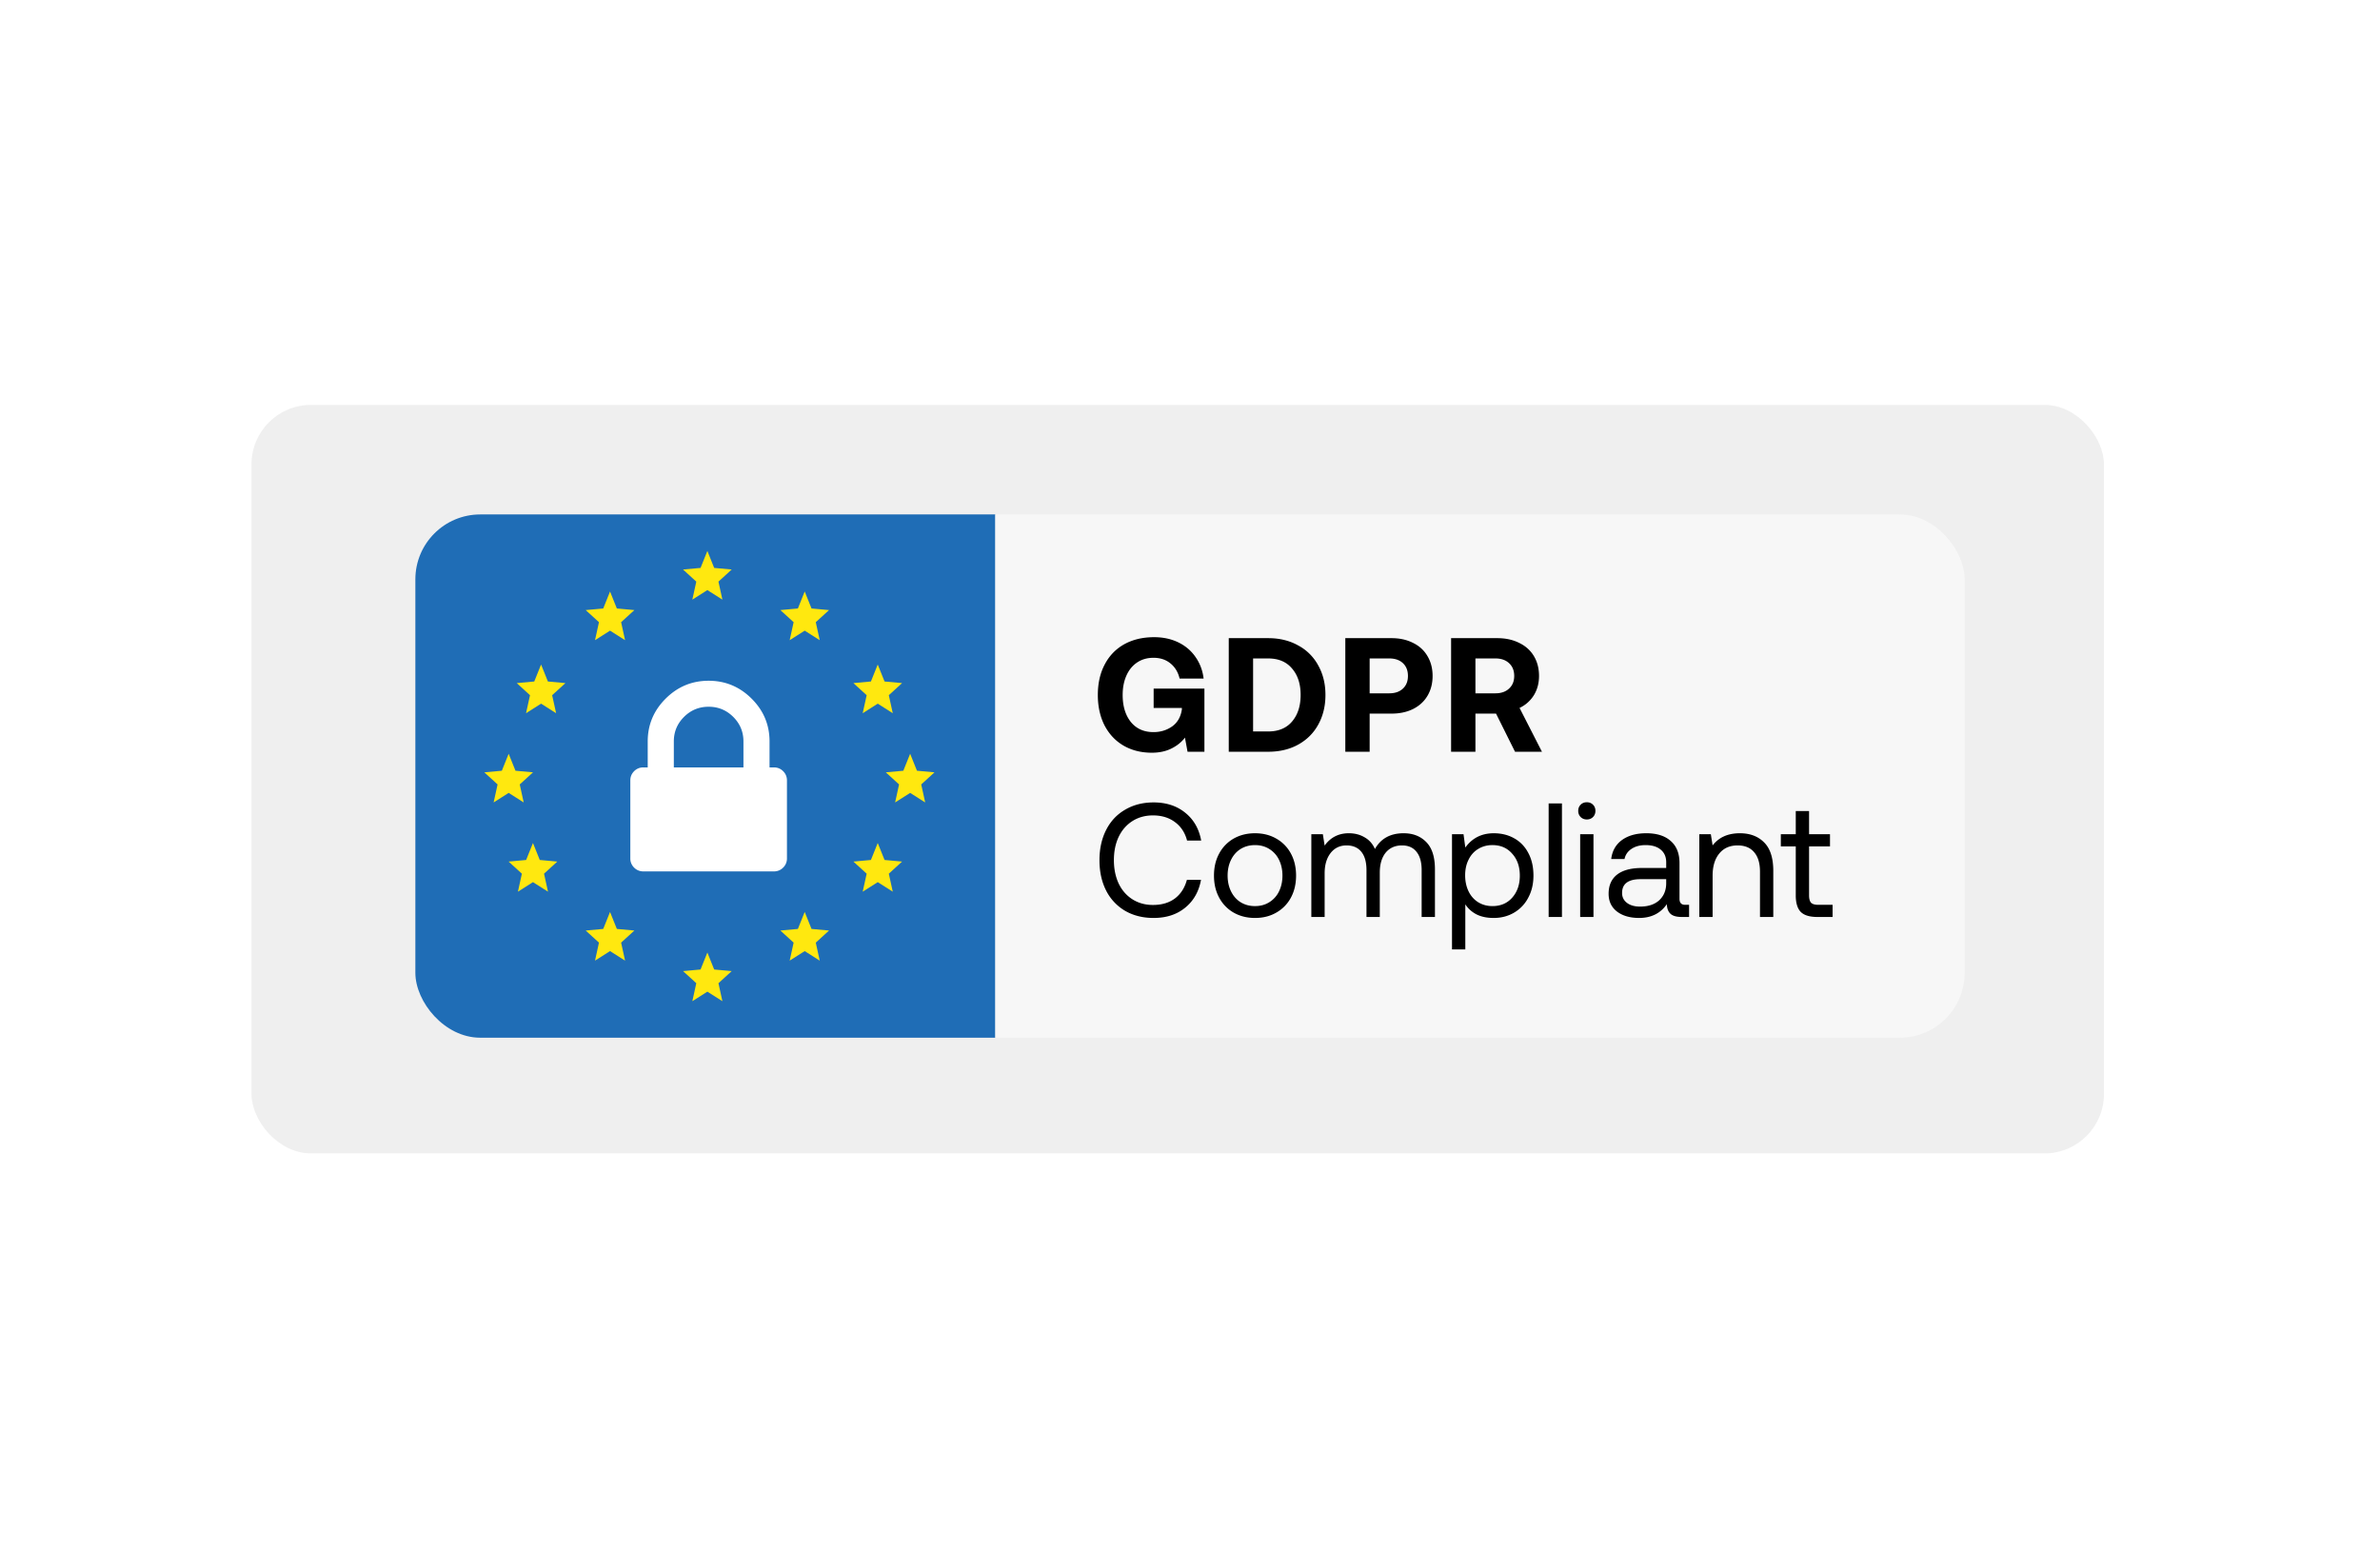 <svg xmlns="http://www.w3.org/2000/svg" width="388" height="253" fill="none"><g filter="url(#a)"><rect width="302" height="122" x="41" y="66" fill="#B0B0B0" fill-opacity=".2" rx="9.687"/></g><g clip-path="url(#b)"><path fill="#1F6DB6" d="M67.715 83.854h94.549v85.292H67.715z"/><path fill="#F7F7F7" d="M162.262 83.854h158.022v85.292H162.262z"/><path fill="#000" d="M178.975 113.276c0-1.886.37-3.535 1.111-4.945.741-1.428 1.798-2.53 3.174-3.306 1.393-.776 3.023-1.164 4.892-1.164 1.464 0 2.777.282 3.941.847 1.164.564 2.098 1.357 2.803 2.38.723 1.022 1.164 2.195 1.323 3.517h-3.914c-.247-1.04-.741-1.86-1.481-2.459-.741-.617-1.667-.926-2.777-.926-1.023 0-1.913.256-2.672.767-.758.511-1.34 1.225-1.745 2.142-.406.917-.608 1.966-.608 3.147 0 1.816.44 3.28 1.322 4.391.899 1.11 2.133 1.666 3.703 1.666 1.146 0 2.159-.309 3.041-.926.882-.635 1.411-1.56 1.587-2.777v-.238h-4.602v-3.147h8.278v10.288H193.6l-.423-2.301c-.546.723-1.278 1.314-2.195 1.772-.917.458-1.983.688-3.2.688-1.745 0-3.288-.388-4.628-1.164-1.322-.776-2.354-1.878-3.094-3.306-.723-1.428-1.085-3.077-1.085-4.946zm21.344-9.256h6.426c1.852 0 3.483.397 4.893 1.19a7.951 7.951 0 0 1 3.28 3.28c.775 1.392 1.163 2.988 1.163 4.786 0 1.799-.388 3.403-1.163 4.814-.759 1.393-1.852 2.486-3.28 3.279-1.41.776-3.041 1.164-4.893 1.164h-6.426V104.02zm6.426 15.207c1.675 0 2.971-.538 3.888-1.613.935-1.093 1.402-2.539 1.402-4.338 0-1.798-.467-3.235-1.402-4.31-.917-1.094-2.213-1.64-3.888-1.64h-2.459v11.901h2.459zm20.113-15.207c1.322 0 2.486.256 3.491.767 1.022.494 1.807 1.208 2.354 2.142.564.935.846 2.019.846 3.253s-.282 2.319-.846 3.253c-.547.917-1.332 1.631-2.354 2.142-1.005.494-2.169.741-3.491.741h-3.571v6.215h-3.967V104.02h7.538zm-3.571 8.992h3.201c.934 0 1.675-.256 2.221-.767.547-.511.82-1.199.82-2.063 0-.881-.273-1.578-.82-2.089-.546-.511-1.287-.767-2.221-.767h-3.201v5.686zm20.816-8.992c1.34 0 2.521.256 3.544.767 1.04.494 1.843 1.208 2.407 2.142.564.935.846 2.019.846 3.253 0 1.181-.282 2.231-.846 3.147a5.5 5.5 0 0 1-2.328 2.063l3.65 7.141h-4.39l-3.094-6.215h-3.359v6.215h-3.967V104.02h7.537zm-3.57 8.992h3.253c.934 0 1.675-.256 2.221-.767.565-.511.847-1.199.847-2.063 0-.881-.282-1.578-.847-2.089-.546-.511-1.287-.767-2.221-.767h-3.253v5.686zm-61.293 27.199c0-1.852.361-3.491 1.084-4.92.723-1.428 1.754-2.53 3.094-3.306 1.34-.793 2.892-1.19 4.655-1.19 2.045 0 3.756.556 5.131 1.667 1.393 1.11 2.265 2.627 2.618 4.548h-2.301c-.335-1.287-.996-2.292-1.983-3.015-.97-.722-2.16-1.084-3.571-1.084-1.269 0-2.389.309-3.359.926-.969.617-1.719 1.481-2.248 2.592-.511 1.093-.767 2.353-.767 3.782 0 1.41.256 2.671.767 3.781.529 1.111 1.279 1.975 2.248 2.592.97.617 2.09.926 3.359.926 1.428 0 2.619-.353 3.571-1.058.952-.723 1.604-1.737 1.957-3.041h2.301c-.353 1.921-1.217 3.438-2.592 4.549-1.358 1.11-3.068 1.666-5.131 1.666-1.763 0-3.315-.388-4.655-1.164a7.994 7.994 0 0 1-3.094-3.306c-.723-1.428-1.084-3.077-1.084-4.945zm25.361 9.415c-1.304 0-2.468-.291-3.491-.873a6.129 6.129 0 0 1-2.353-2.433c-.565-1.04-.847-2.239-.847-3.597s.282-2.557.847-3.597a6.129 6.129 0 0 1 2.353-2.433c1.023-.582 2.187-.873 3.491-.873 1.305 0 2.46.291 3.465.873a6.077 6.077 0 0 1 2.38 2.433c.565 1.04.847 2.239.847 3.597s-.282 2.557-.847 3.597a6.077 6.077 0 0 1-2.38 2.433c-1.005.582-2.16.873-3.465.873zm0-1.931c.882 0 1.658-.211 2.328-.635a4.19 4.19 0 0 0 1.587-1.772c.37-.758.555-1.613.555-2.565s-.185-1.807-.555-2.565a4.19 4.19 0 0 0-1.587-1.772c-.67-.423-1.446-.635-2.328-.635-.881 0-1.666.212-2.353.635-.67.423-1.19 1.013-1.561 1.772-.37.758-.555 1.613-.555 2.565s.185 1.807.555 2.565c.371.759.891 1.349 1.561 1.772.687.424 1.472.635 2.353.635zm24.227-11.875c1.516 0 2.742.476 3.676 1.428.952.953 1.428 2.434 1.428 4.444v7.775h-2.168v-7.643c0-1.305-.283-2.301-.847-2.989-.546-.687-1.331-1.031-2.354-1.031-1.128 0-2.018.397-2.671 1.19-.634.793-.952 1.878-.952 3.253v7.22h-2.169v-7.643c0-1.305-.282-2.301-.846-2.989-.564-.687-1.366-1.031-2.407-1.031-1.093 0-1.965.423-2.618 1.269-.635.829-.952 1.922-.952 3.28v7.114h-2.169v-13.488h1.878l.291 1.851c.97-1.34 2.283-2.01 3.941-2.01.969 0 1.825.221 2.565.661.758.424 1.322 1.058 1.693 1.905.969-1.711 2.53-2.566 4.681-2.566zm14.683 0c1.252 0 2.363.274 3.332.82.988.547 1.755 1.34 2.301 2.38.564 1.041.847 2.275.847 3.703 0 1.358-.283 2.557-.847 3.597a5.998 5.998 0 0 1-2.301 2.433c-.987.582-2.098.873-3.332.873-1.093 0-2.028-.194-2.803-.582-.776-.406-1.384-.952-1.825-1.64v7.352h-2.169v-18.777h1.878l.291 2.169c1.128-1.552 2.671-2.328 4.628-2.328zm-.212 11.875c1.34 0 2.416-.458 3.227-1.375.829-.935 1.243-2.134 1.243-3.597s-.414-2.654-1.243-3.57c-.811-.935-1.887-1.402-3.227-1.402-.863 0-1.639.212-2.327.635-.67.405-1.19.987-1.56 1.745-.371.741-.556 1.587-.556 2.539 0 .97.185 1.843.556 2.618.37.759.89 1.349 1.56 1.772.688.424 1.464.635 2.327.635zm9.17-16.741h2.168v18.513h-2.168v-18.513zm6.224-.185c.405 0 .74.132 1.005.397.264.264.396.599.396 1.005 0 .405-.132.74-.396 1.005-.265.264-.6.396-1.005.396-.406 0-.741-.132-1.005-.396-.265-.265-.397-.6-.397-1.005 0-.406.132-.741.397-1.005.264-.265.599-.397 1.005-.397zm-1.085 5.21h2.169v13.488h-2.169v-13.488zm17.755 11.505v1.983h-1.19c-.864 0-1.481-.176-1.851-.529-.37-.353-.564-.873-.582-1.56-1.04 1.498-2.548 2.248-4.522 2.248-1.499 0-2.707-.353-3.624-1.058-.899-.705-1.348-1.666-1.348-2.883 0-1.358.458-2.398 1.375-3.121.934-.723 2.283-1.084 4.046-1.084h3.967v-.926c0-.881-.299-1.569-.899-2.063-.582-.493-1.402-.74-2.46-.74-.934 0-1.71.212-2.327.635-.599.405-.97.952-1.111 1.639h-2.168c.158-1.322.74-2.353 1.745-3.094 1.023-.74 2.345-1.111 3.967-1.111 1.728 0 3.059.423 3.994 1.27.952.828 1.428 2.027 1.428 3.597v5.818c0 .652.3.979.899.979h.661zm-3.729-4.179h-4.178c-2.01 0-3.015.749-3.015 2.248 0 .67.264 1.208.793 1.613.529.406 1.243.608 2.142.608 1.323 0 2.363-.343 3.121-1.031.758-.705 1.137-1.631 1.137-2.777v-.661zm12.008-7.485c1.64 0 2.954.494 3.941 1.481 1.005.988 1.507 2.539 1.507 4.655v7.511h-2.168v-7.379c0-1.393-.318-2.45-.952-3.173-.617-.741-1.517-1.111-2.698-1.111-1.269 0-2.266.441-2.988 1.322-.723.882-1.085 2.081-1.085 3.597v6.744h-2.168v-13.488h1.877l.291 1.825c1.023-1.323 2.504-1.984 4.443-1.984zm9.113 2.143h-2.434v-1.984h2.434v-3.782h2.168v3.782h3.412v1.984h-3.412v7.96c0 .564.106.97.318 1.217.229.229.617.344 1.163.344h2.354v1.983h-2.486c-1.269 0-2.177-.282-2.724-.846-.529-.564-.793-1.455-.793-2.671v-7.987z"/><path fill="#fff" d="M109.851 125.087H121.2v-4.237c0-1.56-.555-2.891-1.663-3.995s-2.445-1.655-4.012-1.655c-1.566 0-2.903.551-4.012 1.655-1.108 1.104-1.662 2.435-1.662 3.995v4.237zm18.442 2.119v12.713a2.04 2.04 0 0 1-.621 1.501 2.056 2.056 0 0 1-1.507.618h-21.279a2.059 2.059 0 0 1-1.508-.618 2.043 2.043 0 0 1-.62-1.501v-12.713c0-.588.207-1.089.62-1.501a2.059 2.059 0 0 1 1.508-.618h.709v-4.237c0-2.708.975-5.032 2.926-6.975 1.95-1.942 4.285-2.913 7.004-2.913 2.719 0 5.054.971 7.005 2.913 1.95 1.943 2.925 4.267 2.925 6.975v4.237h.71c.591 0 1.093.206 1.507.618.414.412.621.913.621 1.501z"/><path fill="#FFE80F" d="m112.869 163.195.645-2.933-2.162-1.973 2.856-.261 1.111-2.767 1.11 2.767 2.857.261-2.162 1.973.644 2.933-2.449-1.555-2.45 1.555zm0-65.456.645-2.934-2.162-1.973 2.856-.261 1.111-2.767 1.11 2.767 2.857.26-2.162 1.974.644 2.934-2.449-1.556-2.45 1.556zm33.059 33.059.644-2.934-2.162-1.973 2.856-.261 1.111-2.766 1.111 2.766 2.856.261-2.162 1.973.645 2.934-2.45-1.556-2.449 1.556zm-65.454 0 .645-2.934-2.162-1.973 2.856-.261 1.111-2.766 1.11 2.766 2.857.261-2.162 1.973.645 2.934-2.45-1.556-2.45 1.556zm5.286-14.546.644-2.934-2.162-1.973 2.856-.261 1.111-2.766 1.111 2.766 2.856.261-2.162 1.973.645 2.934-2.45-1.556-2.45 1.556zm11.242-11.901.644-2.934-2.162-1.973 2.857-.261 1.11-2.767 1.111 2.767 2.857.261-2.163 1.973.645 2.934-2.45-1.556-2.45 1.556zm31.734 0 .645-2.934-2.162-1.973 2.856-.261 1.111-2.767 1.111 2.767 2.856.261-2.162 1.973.644 2.934-2.449-1.556-2.45 1.556zm11.906 11.901.645-2.934-2.162-1.973 2.856-.261 1.111-2.766 1.111 2.766 2.856.261-2.162 1.973.645 2.934-2.45-1.556-2.45 1.556zm0 29.092.645-2.934-2.162-1.973 2.856-.261 1.111-2.767 1.111 2.767 2.856.261-2.162 1.973.645 2.934-2.45-1.556-2.45 1.556zm-11.906 11.24.645-2.934-2.162-1.973 2.856-.261 1.111-2.766 1.111 2.766 2.856.261-2.162 1.973.644 2.934-2.449-1.556-2.45 1.556zm-44.301-11.24.645-2.934-2.162-1.973 2.856-.261 1.111-2.767 1.11 2.767 2.857.261-2.162 1.973.645 2.934-2.45-1.556-2.45 1.556zm12.567 11.24.644-2.934-2.162-1.973 2.857-.261 1.11-2.766 1.111 2.766 2.857.261-2.163 1.973.645 2.934-2.45-1.556-2.45 1.556z"/></g><defs><clipPath id="b"><rect width="252.57" height="85.292" x="67.715" y="83.854" fill="#fff" rx="10.579"/></clipPath><filter id="a" width="382" height="202" x="1" y="26" color-interpolation-filters="sRGB" filterUnits="userSpaceOnUse"><feFlood flood-opacity="0" result="BackgroundImageFix"/><feBlend in="SourceGraphic" in2="BackgroundImageFix" result="shape"/><feGaussianBlur result="effect1_foregroundBlur_244_16318" stdDeviation="20"/></filter></defs></svg>